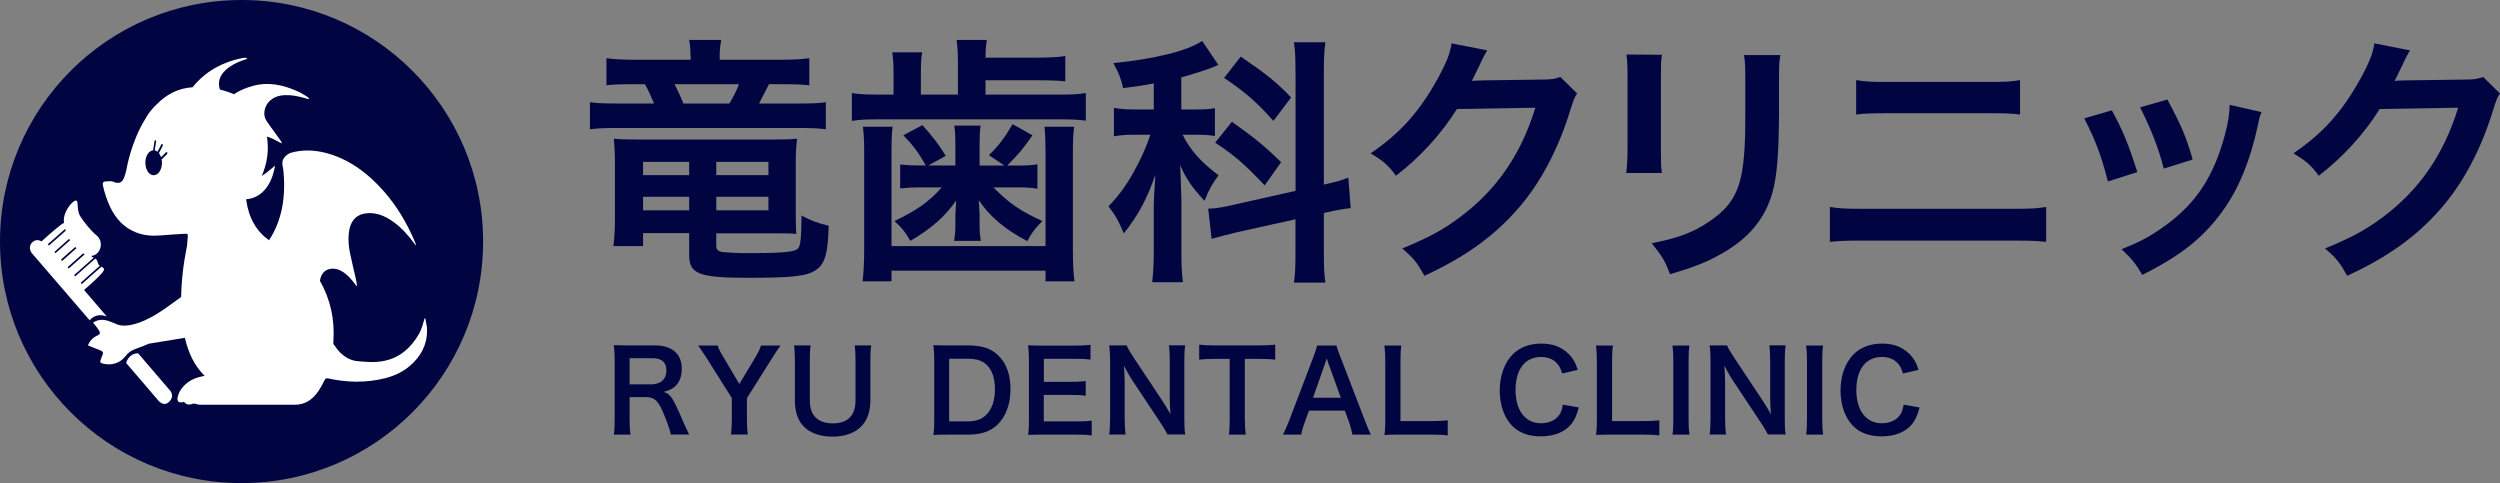 <?xml version="1.0" encoding="UTF-8"?>
<svg id="_レイヤー_1" data-name="レイヤー 1" xmlns="http://www.w3.org/2000/svg" viewBox="0 0 286.17 55.29">
  <rect x="0" y="0" width="286.17" height="55.29" fill="#808080" stroke="none"/>
  <defs>
    <style>
      .cls-1 {
        fill: #fff;
      }

      .cls-2 {
        fill: #000541;
      }
    </style>
  </defs>
  <path class="cls-2" d="M79.04,6.45c0-.63-.03-1.25-.15-1.88h3.67c-.12.6-.18,1.19-.18,1.88v.39h6.83c1.58,0,2.6-.06,3.43-.18v3.1c-.95-.09-1.61-.12-3.19-.12h-1.43c-.36.72-.95,1.88-1.13,2.21h4.18c1.94,0,2.68-.03,3.46-.15v3.1c-.87-.12-1.58-.15-3.49-.15h-20.08c-1.88,0-2.57.03-3.43.15v-3.1c.83.12,1.61.15,3.55.15h3.79c-.48-1.13-.63-1.46-1.04-2.21h-1.34c-1.55,0-2.18.03-3.07.12v-3.1c.81.12,1.82.18,3.4.18h6.24v-.39ZM73.61,26.71v1.46h-3.4c.12-.92.18-1.85.18-2.92v-6.8c0-.87-.06-1.79-.12-2.57.66.06,1.13.09,2.45.09h16.02c1.37,0,1.82-.03,2.5-.09-.09.72-.15,1.61-.15,2.48v6.2c0,.98.03,1.82.06,2.21-.63-.06-1.07-.06-1.91-.06h-7.25v1.43c0,.39.18.6.6.69.24.06,1.97.15,2.77.15,4.15,0,5.52-.12,5.97-.51.3-.3.39-1.1.42-3.79,1.1.57,1.67.81,3.1,1.16-.06,3.16-.42,4.38-1.46,5.07-1.04.72-2.74.89-7.82.89-5.55,0-6.68-.45-6.68-2.57v-2.54h-5.28ZM73.61,18.53v1.52h5.28v-1.52h-5.28ZM73.61,22.53v1.55h5.28v-1.55h-5.28ZM83.49,11.85c.39-.63.81-1.43,1.1-2.21h-7.37c.42.87.66,1.34,1.01,2.21h5.25ZM81.99,20.05h5.97v-1.52h-5.97v1.52ZM81.99,24.08h5.97v-1.55h-5.97v1.55Z"/>
  <path class="cls-2" d="M109.65,6.93c0-.95-.06-1.7-.15-2.36h3.46c-.09.54-.15,1.13-.15,2.03h5.91c1.37,0,2.42-.06,3.22-.18v2.89c-.83-.09-1.7-.12-3.22-.12h-5.91v1.64h8.38c1.46,0,2.21-.03,3.1-.18v3.16c-.9-.12-1.79-.15-3.13-.15h-20.43c-1.49,0-2.33.03-3.22.18v-3.19c.92.15,1.73.18,3.31.18h1.46v-2.51c0-.96-.03-1.61-.15-2.33h3.43c-.12.66-.15,1.31-.15,2.33v2.51h4.24v-3.91ZM102.17,14.51c-.09.87-.12,1.61-.12,2.95v10.71h17.63v-10.71c0-1.28-.03-2.03-.12-2.95h3.4c-.12.83-.15,1.61-.15,2.98v11.01c0,1.7.06,2.69.18,3.7h-3.31v-1.22h-17.63v1.22h-3.31c.12-1.1.18-2.09.18-3.7v-11.01c0-1.31-.03-2.12-.15-2.98h3.4ZM109.36,16.53c0-.98-.03-1.55-.12-2.15h3.01c-.09.54-.12,1.19-.12,2.15v2.42h2.83l-1.76-1.19c1.16-1.13,1.76-1.94,2.71-3.55l2.27,1.28c-1.04,1.52-1.61,2.18-2.89,3.46h1.22c.98,0,1.61-.03,2.24-.15v2.8c-.75-.12-1.28-.15-2.09-.15h-2.95c1.79,1.82,3.1,2.71,5.61,3.85-.81.81-1.25,1.37-1.73,2.3-2.57-1.34-4.33-2.86-5.55-4.68.06,1.01.09,1.55.09,1.61v1.13c0,.8.03,1.28.15,1.91h-3.07c.12-.63.15-1.16.15-1.85v-1.07c0-.18.03-.75.09-1.7-1.22,1.79-2.92,3.28-5.25,4.62-.57-1.01-.96-1.49-1.82-2.27,2.62-1.25,3.91-2.18,5.43-3.85h-2.62c-.78,0-1.34.03-2.15.12v-2.75c.69.09,1.28.12,2.24.12h.69c-.81-1.46-1.52-2.39-2.57-3.46l2.18-1.16c1.1,1.19,1.94,2.3,2.68,3.52l-2,1.1h3.1v-2.42Z"/>
  <path class="cls-2" d="M132.06,9.55c-1.22.24-1.73.3-3.49.54-.3-1.22-.51-1.76-1.13-2.86,4.83-.51,8.38-1.37,10.17-2.54l1.85,2.74q-.12.03-.48.21c-.81.33-2.27.81-3.76,1.22v3.67h1.64c1.01,0,1.58-.03,2.21-.15v3.19c-.69-.12-1.34-.15-2.27-.15h-1.43c.83,1.7,2.09,3.13,4.12,4.65-.66.84-1.13,1.67-1.61,2.92-1.46-1.58-2.06-2.45-2.8-4.09.06.75.09,2.06.15,3.88v5.85c0,1.7.03,2.54.18,3.67h-3.52c.12-1.1.18-2.12.18-3.67v-4.83c0-.69.03-1.55.18-3.79-.95,2.74-1.91,4.56-3.61,6.71-.66-1.55-.87-1.94-1.76-3.1,1.37-1.4,2.33-2.8,3.37-4.83.6-1.13,1.16-2.51,1.43-3.37h-1.55c-1.07,0-1.76.03-2.62.18v-3.25c.87.15,1.52.18,2.68.18h1.88v-2.98ZM148.29,8.3c0-1.73-.03-2.54-.18-3.46h3.61c-.15.98-.18,1.79-.18,3.43v12.86c1.7-.39,1.88-.45,2.8-.8l.27,3.49c-.8.09-1.67.24-2.83.51l-.24.06v4.44c0,1.67.03,2.57.18,3.52h-3.61c.15-1.01.18-1.73.18-3.55v-3.7l-6.71,1.49c-1.16.27-2.15.54-2.89.75l-.39-3.46h.15c.81-.03,1.49-.15,2.66-.42l7.19-1.61v-13.54ZM141.01,13.94c2.66,1.88,3.73,2.77,5.64,4.62l-1.88,2.66c-2.36-2.48-3.46-3.43-5.67-4.89l1.91-2.39ZM142.03,6.48c2.89,1.97,4.12,2.95,5.76,4.68l-2.03,2.68c-1.91-2.15-3.19-3.28-5.64-4.92l1.91-2.45Z"/>
  <path class="cls-2" d="M180.54,10.69c-.3.45-.42.72-.75,1.79-1.37,4.53-3.49,8.56-6.12,11.51-2.75,3.13-6.03,5.46-10.62,7.58-.83-1.49-1.22-2-2.54-3.13,2.98-1.22,4.65-2.12,6.53-3.52,4.27-3.16,7.07-7.25,8.71-12.59l-8.98.15c-1.82,2.89-4.15,5.46-6.98,7.64-.89-1.22-1.34-1.61-2.89-2.57,3.4-2.33,5.55-4.71,7.73-8.65.92-1.7,1.4-2.86,1.52-3.94l4.09.81q-.18.27-.51.92-.09.15-.39.83-.09.18-.39.78-.18.42-.48.96c.39-.03.86-.06,1.43-.06l6.53-.09c1.16,0,1.49-.06,2.18-.3l1.91,1.88Z"/>
  <path class="cls-2" d="M190.24,6.27c-.12.83-.12,1.1-.12,2.68v8.23c0,1.49,0,1.88.12,2.62h-4.09c.09-.69.15-1.61.15-2.68v-8.2c0-1.52-.03-1.91-.12-2.68l4.06.03ZM203.79,6.3c-.12.75-.15,1.07-.15,2.77v4.03c-.03,4.65-.24,7.16-.78,9.04-.87,2.98-2.77,5.22-5.88,6.95-1.58.9-3.07,1.49-5.82,2.3-.54-1.46-.83-1.97-2.09-3.55,2.92-.57,4.65-1.19,6.44-2.39,2.8-1.85,3.79-3.67,4.12-7.61.12-1.28.15-2.59.15-4.98v-3.73c0-1.52-.03-2.15-.15-2.83h4.15Z"/>
  <path class="cls-2" d="M209.46,23.69c1.13.18,1.79.21,3.82.21h17.12c2.03,0,2.68-.03,3.82-.21v4c-1.04-.12-1.82-.15-3.76-.15h-17.24c-1.94,0-2.71.03-3.76.15v-4ZM212.47,9.17c1.07.18,1.76.21,3.52.21h11.72c1.76,0,2.45-.03,3.52-.21v3.94c-.98-.12-1.7-.15-3.49-.15h-11.78c-1.79,0-2.51.03-3.49.15v-3.94Z"/>
  <path class="cls-2" d="M241.74,12.63c1.25,2.3,1.85,3.73,2.92,7.07l-3.37,1.07c-.78-3.01-1.37-4.59-2.71-7.22l3.16-.92ZM258.87,12.83c-.18.45-.24.6-.42,1.52-.87,4.06-2.21,7.34-4.12,9.93-2.21,3.01-4.68,4.95-9.1,7.19-.78-1.31-1.13-1.76-2.39-2.95,2.09-.81,3.31-1.46,5.07-2.74,3.49-2.54,5.49-5.58,6.77-10.35.39-1.46.54-2.51.54-3.43l3.64.83ZM248.1,11.4c1.58,2.95,2.15,4.27,2.89,6.86l-3.31,1.04c-.57-2.27-1.46-4.56-2.71-7.01l3.13-.9Z"/>
  <path class="cls-2" d="M286.17,10.69c-.3.45-.42.72-.75,1.79-1.37,4.53-3.49,8.56-6.12,11.51-2.75,3.13-6.03,5.46-10.62,7.58-.83-1.49-1.22-2-2.54-3.13,2.98-1.22,4.65-2.12,6.53-3.52,4.27-3.16,7.07-7.25,8.71-12.59l-8.98.15c-1.82,2.89-4.15,5.46-6.98,7.64-.89-1.22-1.34-1.61-2.89-2.57,3.4-2.33,5.55-4.71,7.73-8.65.92-1.7,1.4-2.86,1.52-3.94l4.09.81q-.18.27-.51.92-.09.15-.39.83-.09.18-.39.78-.18.42-.48.96c.39-.03.86-.06,1.43-.06l6.53-.09c1.16,0,1.49-.06,2.18-.3l1.91,1.88Z"/>
  <path class="cls-2" d="M76.78,49.75c-.03-.31-.24-.96-.67-2.05-.69-1.77-1.14-2.24-2.13-2.24h-1.91v2.61c0,.77.03,1.18.1,1.68h-1.91c.08-.54.1-.88.1-1.67v-6.91c0-.68-.03-1.06-.1-1.67.54.03.94.04,1.64.04h3.08c1.95,0,3.06.97,3.06,2.67,0,.82-.22,1.46-.65,1.91-.36.37-.69.54-1.42.74.81.26,1.05.62,2.32,3.61.1.23.42.92.6,1.27h-2.12ZM74.65,43.99c.47,0,.92-.17,1.22-.46.27-.27.41-.64.41-1.13,0-.92-.53-1.4-1.58-1.4h-2.63v2.99h2.58Z"/>
  <path class="cls-2" d="M83.67,49.75c.06-.49.1-1,.1-1.65v-2.54l-2.96-4.69c-.19-.31-.49-.73-.9-1.32h2.24c.1.35.27.69.62,1.26l1.86,3.15,1.88-3.14c.32-.55.51-.94.6-1.27h2.23c-.18.26-.67.96-.88,1.32l-2.96,4.7v2.52c0,.64.03,1.17.1,1.65h-1.94Z"/>
  <path class="cls-2" d="M99.73,39.55c-.08.47-.1.94-.1,1.74v4.55c0,2.65-1.58,4.14-4.37,4.14-1.42,0-2.6-.44-3.31-1.21-.65-.71-.96-1.67-.96-2.95v-4.52c0-.79-.03-1.29-.1-1.76h1.91c-.08.44-.1.92-.1,1.76v4.52c0,1.73.9,2.64,2.63,2.64s2.6-.91,2.6-2.65v-4.51c0-.82-.03-1.28-.1-1.76h1.91Z"/>
  <path class="cls-2" d="M106.94,41.17c0-.72-.03-1.1-.1-1.67.51.03.82.04,1.63.04h2.32c1.6,0,2.64.33,3.46,1.13.94.88,1.42,2.22,1.42,3.88s-.51,3.13-1.51,4.08c-.82.77-1.85,1.12-3.36,1.12h-2.33c-.78,0-1.1.01-1.63.04.08-.53.1-.92.1-1.69v-6.92ZM110.68,48.24c1.05,0,1.73-.24,2.27-.82.62-.65.94-1.64.94-2.85s-.29-2.13-.88-2.74c-.53-.55-1.19-.77-2.31-.77h-2.05v7.18h2.04Z"/>
  <path class="cls-2" d="M124.96,49.84c-.46-.06-.87-.09-1.65-.09h-4c-.77,0-1.12.01-1.63.04.08-.51.1-.94.1-1.69v-6.93c0-.67-.03-1.05-.1-1.65.51.03.85.04,1.63.04h3.87c.64,0,1.06-.03,1.65-.09v1.69c-.49-.06-.9-.09-1.65-.09h-3.69v2.64h3.12c.67,0,1.1-.03,1.67-.09v1.68c-.53-.08-.87-.09-1.67-.09h-3.13v3.03h3.85c.72,0,1.09-.03,1.64-.09v1.7Z"/>
  <path class="cls-2" d="M133.65,49.75c-.22-.44-.45-.81-.82-1.37l-3.31-4.99c-.24-.38-.56-.94-.87-1.54q.01.18.05.65c.01.24.04.82.04,1.12v4.2c0,.86.04,1.46.1,1.92h-1.87c.06-.42.1-1.06.1-1.94v-6.61c0-.67-.03-1.13-.1-1.65h2c.12.32.35.71.78,1.36l3.24,4.88c.31.46.72,1.13,1,1.64-.05-.5-.09-1.27-.09-1.81v-4.31c0-.76-.03-1.28-.1-1.77h1.87c-.08.51-.1.99-.1,1.77v6.78c0,.72.03,1.21.1,1.65h-2.03Z"/>
  <path class="cls-2" d="M142.5,48.08c0,.69.03,1.14.1,1.67h-1.94c.08-.54.1-.97.1-1.67v-7h-1.73c-.76,0-1.31.03-1.76.09v-1.72c.46.06,1.01.09,1.74.09h5.08c.92,0,1.4-.03,1.88-.09v1.72c-.47-.06-.96-.09-1.88-.09h-1.6v7Z"/>
  <path class="cls-2" d="M154.81,49.75c-.08-.42-.22-.97-.36-1.35l-.51-1.4h-4.1l-.51,1.4c-.23.62-.28.81-.38,1.35h-2.1c.19-.35.45-.92.68-1.51l2.82-7.4c.24-.64.35-.96.41-1.29h2.23c.06.31.14.51.44,1.29l2.85,7.4c.32.82.47,1.18.65,1.51h-2.1ZM152.1,41.74c-.05-.14-.09-.29-.23-.72q-.21.6-.24.72l-1.33,3.79h3.18l-1.37-3.79Z"/>
  <path class="cls-2" d="M165.71,49.84c-.46-.06-.91-.09-1.82-.09h-3.79c-.72,0-1.17.01-1.63.04.08-.47.1-.95.1-1.69v-6.65c0-.88-.03-1.35-.1-1.9h1.94c-.08.53-.1.95-.1,1.88v6.77h3.59c.87,0,1.28-.03,1.82-.09v1.73Z"/>
  <path class="cls-2" d="M180.72,46.63c-.24.92-.47,1.42-.86,1.92-.73.9-1.96,1.4-3.5,1.4-1.4,0-2.51-.42-3.29-1.23-.9-.94-1.4-2.38-1.4-4.03s.54-3.18,1.5-4.14c.77-.78,1.92-1.22,3.21-1.22,1,0,1.76.19,2.46.62.58.36,1.04.83,1.36,1.4.15.27.24.5.4.99l-1.78.41c-.18-.56-.29-.81-.55-1.1-.44-.53-1.08-.79-1.87-.79-1.82,0-2.92,1.42-2.92,3.78s1.13,3.81,2.92,3.81c.9,0,1.67-.35,2.08-.95.22-.32.32-.59.42-1.18l1.83.32Z"/>
  <path class="cls-2" d="M189.93,49.84c-.46-.06-.91-.09-1.82-.09h-3.79c-.72,0-1.17.01-1.63.04.08-.47.1-.95.1-1.69v-6.65c0-.88-.03-1.35-.1-1.9h1.94c-.08.53-.1.95-.1,1.88v6.77h3.59c.87,0,1.28-.03,1.82-.09v1.73Z"/>
  <path class="cls-2" d="M193.39,39.55c-.08.49-.1.88-.1,1.65v6.9c0,.76.03,1.17.1,1.65h-1.95c.08-.49.1-.9.1-1.65v-6.9c0-.79-.03-1.14-.1-1.65h1.95Z"/>
  <path class="cls-2" d="M202.38,49.75c-.22-.44-.45-.81-.82-1.37l-3.31-4.99c-.24-.38-.56-.94-.87-1.54q.01.18.05.65c.01.24.04.82.04,1.12v4.2c0,.86.04,1.46.1,1.92h-1.87c.06-.42.1-1.06.1-1.94v-6.61c0-.67-.03-1.13-.1-1.65h2c.12.32.35.71.78,1.36l3.24,4.88c.31.46.72,1.13,1,1.64-.05-.5-.09-1.27-.09-1.81v-4.31c0-.76-.03-1.28-.1-1.77h1.87c-.08.51-.1.99-.1,1.77v6.78c0,.72.03,1.21.1,1.65h-2.03Z"/>
  <path class="cls-2" d="M208.69,39.55c-.08.49-.1.88-.1,1.65v6.9c0,.76.03,1.17.1,1.65h-1.95c.08-.49.1-.9.1-1.65v-6.9c0-.79-.03-1.14-.1-1.65h1.95Z"/>
  <path class="cls-2" d="M219.73,46.63c-.24.92-.47,1.42-.86,1.92-.73.9-1.96,1.4-3.5,1.4-1.4,0-2.51-.42-3.29-1.23-.9-.94-1.4-2.38-1.4-4.03s.54-3.18,1.5-4.14c.77-.78,1.92-1.22,3.21-1.22,1,0,1.76.19,2.46.62.58.36,1.04.83,1.36,1.4.15.27.24.5.4.99l-1.78.41c-.18-.56-.29-.81-.55-1.1-.44-.53-1.08-.79-1.87-.79-1.82,0-2.92,1.42-2.92,3.78s1.13,3.81,2.92,3.81c.9,0,1.67-.35,2.08-.95.22-.32.32-.59.42-1.18l1.83.32Z"/>
  <g>
    <circle class="cls-2" cx="27.65" cy="27.65" r="27.65"/>
    <g>
      <path class="cls-1" d="M48.83,37.27c-.03-.28-.1-.55-.15-.83-.03,0-.05,0-.08,0-.03.09-.05.18-.08.28-.12.37-.21.75-.36,1.09-.16.37-.37.71-.59,1.03-2.12,3.04-4.95,2.65-6.64,2.5-1.69-.14-2.6-1.76-2.6-1.76-.16-.11-.18-.24-.17-.44.18-2.56-.34-4.89-1.54-7,.12-.76.5-1.22,1.12-1.35.55-.12,1.07.04,1.57.37.54.36.98.89,1.4,1.45.05.07.1.13.16.2-.03-.3-.07-.58-.13-.85-.23-1.01-.47-2.01-.68-3.02-.16-.75-.21-1.52-.13-2.28.13-1.21.71-1.98,1.68-2.19,1.25-.27,2.41.18,3.51.99.88.65,1.63,1.5,2.32,2.43.05.07.11.13.17.2.02-.06.01-.09,0-.11-.05-.12-.09-.23-.14-.35-.91-2.15-2.07-4.07-3.52-5.72-1.94-2.21-4.15-3.77-6.71-4.42-1.32-.33-2.63-.37-3.91-.01-.24.07-.48.23-.67.42-.28.28-.42.65-.3,1.15.06.27.09.56.11.84.24,3.02-.32,5.56-1.68,7.61-1.43-1.02-2.32-2.53-2.61-4.62,0-.03,0-.05,0-.07.98-.08,2.76-.69,3.31-3.86-.67.58-1.12.95-1.53,1.19.63-1.42.85-3.01.59-4.5.03,0,.06.02.1.03.47.14.95.4,1.42.66.06.03.12.05.22.08-.07-.14-.12-.24-.17-.32-.28-.4-.57-.79-.86-1.19-.24-.33-.49-.66-.72-1.01-.24-.36-.32-.73-.28-1.09.09-.67.4-1.1.82-1.42.59-.44,1.32-.53,2.11-.48.66.04,1.34.23,2.02.42.07.02.13,0,.19,0-.06-.07-.11-.17-.18-.21-.34-.21-.69-.44-1.04-.6-1.85-.87-3.59-1.13-5.19-.69-.79.22-1.55.51-2.21.97-.49-.22-1.03-.4-1.61-.54-.8-2.51,3.11-3.5,3.11-3.5,0,0,.09-.18-.45-.12-2.98.57-4.77,2.07-5.79,3.36-1.69.1-3.02.86-4.07,1.92-.92.86-1.29,1.63-1.29,1.63-1.69,2.66-2.2,5.84-2.2,5.84-.07.29-.14.58-.24.85-.22.63-.53.81-1.09.65-.13-.04-.25-.12-.38-.13-.26-.01-.52,0-.78.03-.2.03-.27.2-.21.46.19.85.46,1.67.82,2.44.67,1.41,1.63,2.39,2.93,2.91.92.37,1.87.44,2.83.36.94-.08,1.89-.14,2.84-.19.28-.02.32.05.29.38-.03.35-.06.71-.09,1.06,0,0-.61,2.63-.67,5.8-.33.23-.78.55-1.39,1-4.28,3.15-5.99,2.11-5.99,2.11-.33-.13-.66-.29-1.01-.39-.59-.18-1.16-.15-1.69.22.21.26.43.5.6.76.29.44.25.54-.21.76-.14.07-.27.14-.38.24-.28.24-.49.53-.59.84.52.21,1.01.4,1.49.6.23.1.29.27.17.51-.09.19-.16.41-.23.61-.07.19,0,.28.2.34,1.01.29,2.04,0,2.68-.85.3-.4.68-.65,1.13-.81.52-.19,1.04-.37,1.54-.6l4.11-.67c.39,1.68,1.09,3.23,2.27,4.35-.04-.04-.14.03-.22.05-.96.18-1.84.58-2.48,1.49-.18.25-.32.57-.39.88-.11.48.11.7.52.6.08-.02.21-.03.26.02.29.32.61.28.94.16.06-.02.13-.03.2-.02.21.04.41.12.61.13,2.47,0,4.93,0,7.4,0,1.17,0,2.33,0,3.5,0,1.14,0,2.04-.59,2.73-1.64.24-.37.45-.77.65-1.17.1-.19.19-.25.38-.21,2.16.48,4.33.53,6.49,0,1.22-.3,2.36-.84,3.32-1.82,1.09-1.11,1.69-2.48,1.51-4.24Z"/>
      <path class="cls-1" d="M19.34,44.56s-2.08-2.44-3.53-4.12c-1.13.02-1.37,1.11-1.37,1.11l3.53,4.12s.69,1.05,1.41.3c.73-.75-.04-1.41-.04-1.41Z"/>
      <path class="cls-1" d="M12.19,36.19l-2.57-3c.91-.78,2.2-1.94,2.29-2.31.03-.14-.13-.26-.29-.36-.74.64-2.17,1.92-2.19,1.94-.04.04-.1.03-.14,0,0,0,0,0,0,0-.03-.04-.03-.1,0-.14.01-.01,1.39-1.25,2.14-1.9-.05-.03-.1-.07-.12-.1-.13-.15-.1-.41-.27-.61-.04-.04-.08-.08-.13-.11-.72.62-2.23,1.97-2.24,1.99-.04.04-.1.03-.14,0,0,0,0,0,0,0-.03-.04-.03-.1,0-.14.01-.01,1.46-1.31,2.2-1.95-.12-.06-.23-.12-.31-.21,0,0,0,0,0,0,.1,0,.21-.02.31-.06.94-.35,1.07-1.67.36-2.25-.71-.58-1.58-1.68-1.93-2.27-.35-.58-.2-1.59-.37-1.72-.33-.26-1.5,1.12-1.48,2.22,0,.1,0,.2.02.31-.23.03-1.62,1.24-2.58,2.11-.24-.14-.62-.27-1.02.08-.63.56-.1,1.25-.1,1.25l6.64,7.71s.61-.92,1.9-.46ZM5.53,28.05s0,0,0,0c-.03-.04-.03-.1,0-.14.01-.01,1.16-1.04,1.93-1.71.02.07.04.14.06.21-.77.67-1.84,1.64-1.86,1.65-.04.04-.1.03-.14,0ZM6.28,28.93s0,0,0,0c-.03-.04-.03-.1,0-.14.01-.01.89-.8,1.63-1.45.03.06.07.12.1.17-.73.64-1.59,1.41-1.6,1.42-.04.04-.1.03-.14,0ZM7.03,29.81s0,0,0,0c-.03-.04-.03-.1,0-.14.01-.01.85-.76,1.58-1.4.04.05.09.09.14.14-.73.64-1.57,1.4-1.58,1.41-.04.04-.1.03-.14,0ZM7.78,30.69s0,0,0,0c-.03-.04-.03-.1,0-.14.01-.01.97-.87,1.73-1.54.06.04.12.07.19.1-.76.67-1.77,1.57-1.78,1.58-.04.04-.1.03-.14,0Z"/>
    </g>
  </g>
  <path class="cls-2" d="M17.8,16.04s.08.09.07.17l-.16,1c.12.02.22.08.32.16l.44-.84c.03-.06.09-.07.13-.02.04.05.05.13.02.19l-.43.83c.1.13.19.29.25.47l.57-.58s.1-.03.13.04c.03.06.02.15-.03.19l-.61.61c.02.12.04.24.04.37,0,.79-.42,1.43-.95,1.43s-.95-.64-.95-1.43.39-1.37.88-1.42l.17-1.06c.01-.07.06-.12.11-.1Z"/>
</svg>
